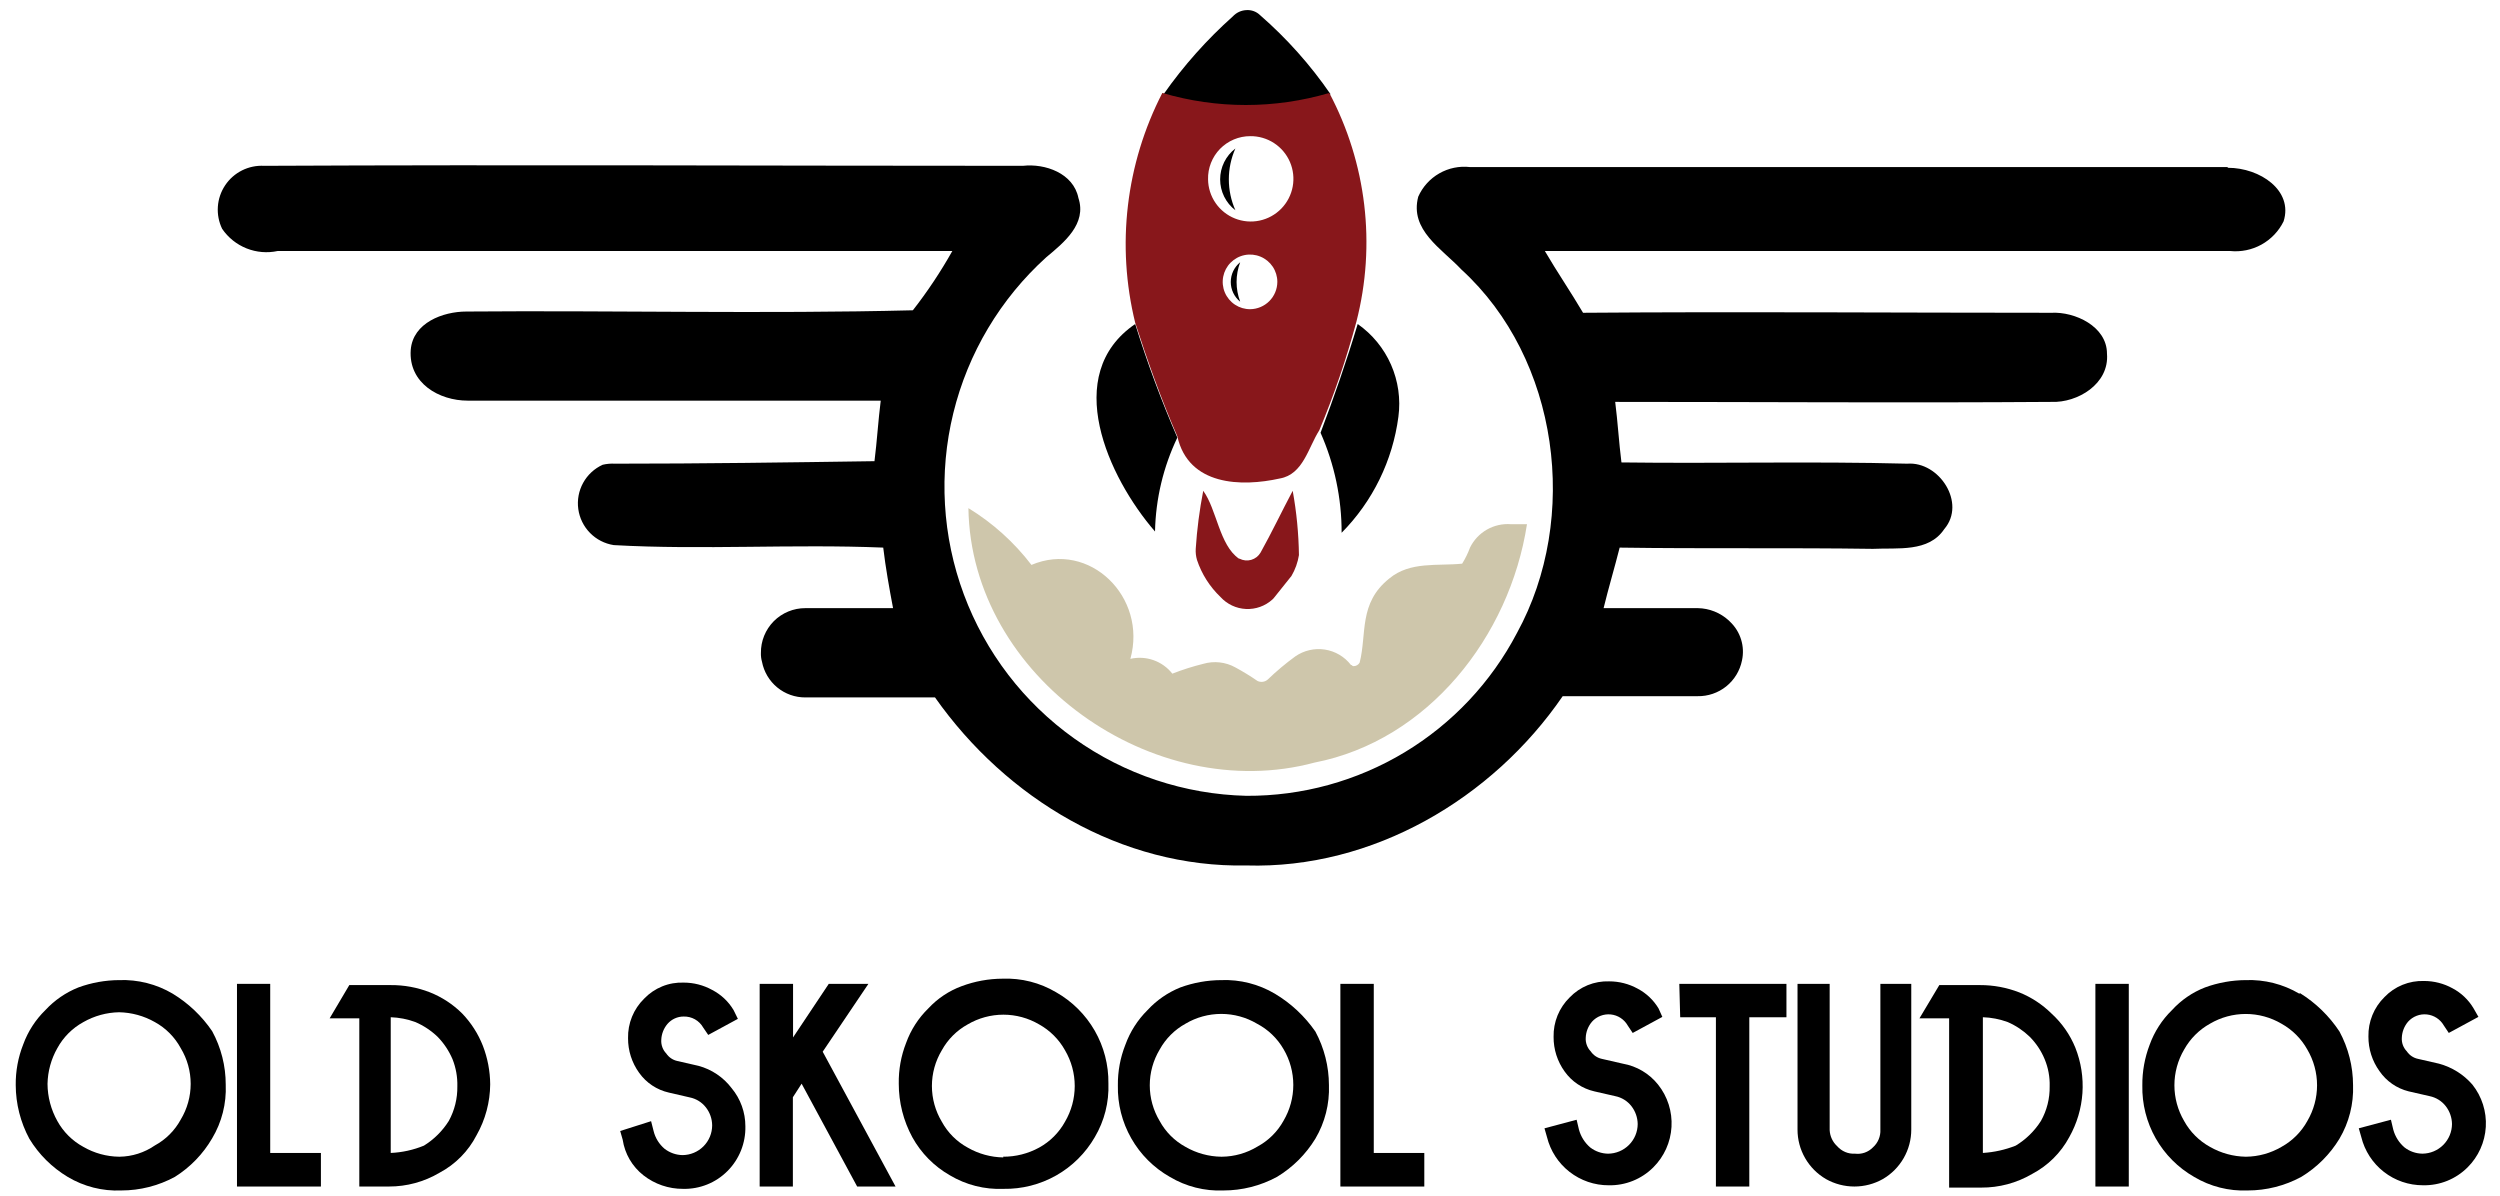<svg width="140" height="67" viewBox="0 0 140 67" fill="none" xmlns="http://www.w3.org/2000/svg">
<g clip-path="url(#clip0_116_1566)">
<path d="M74.511 5.276C73.386 3.639 72.059 2.15 70.561 0.846C70.461 0.748 70.342 0.673 70.211 0.625C70.08 0.577 69.94 0.557 69.801 0.566C69.512 0.578 69.239 0.703 69.041 0.916C67.585 2.216 66.283 3.678 65.161 5.276C68.214 6.165 71.458 6.165 74.511 5.276Z" fill="black"/>
<path d="M75.131 29.835C76.873 28.075 77.99 25.791 78.311 23.335C78.443 22.345 78.299 21.337 77.897 20.421C77.495 19.506 76.85 18.719 76.031 18.145C75.411 20.215 74.711 22.226 73.951 24.235C74.732 25.999 75.134 27.907 75.131 29.835Z" fill="black"/>
<path d="M65.931 24.506C65.03 22.43 64.242 20.307 63.571 18.145C59.421 20.976 62.051 26.726 64.681 29.765C64.718 27.943 65.144 26.149 65.931 24.506Z" fill="black"/>
<path d="M71.671 26.795C72.981 26.565 73.261 25.065 73.881 24.095C74.709 22.113 75.403 20.079 75.961 18.005C77.065 13.698 76.523 9.134 74.441 5.205C71.39 6.105 68.143 6.105 65.091 5.205C63.047 9.171 62.507 13.742 63.571 18.075C64.261 20.215 65.031 22.365 65.931 24.435C66.551 27.205 69.521 27.275 71.671 26.795ZM70.011 17.315C69.708 17.317 69.412 17.229 69.159 17.062C68.906 16.895 68.708 16.657 68.591 16.378C68.473 16.098 68.442 15.79 68.5 15.493C68.558 15.195 68.702 14.922 68.916 14.707C69.13 14.492 69.402 14.345 69.699 14.285C69.996 14.225 70.304 14.255 70.585 14.371C70.865 14.486 71.104 14.682 71.273 14.934C71.441 15.186 71.531 15.482 71.531 15.785C71.529 16.188 71.368 16.575 71.084 16.861C70.8 17.147 70.415 17.31 70.011 17.315ZM70.011 7.625C70.484 7.619 70.948 7.754 71.344 8.011C71.74 8.269 72.051 8.638 72.238 9.073C72.424 9.507 72.477 9.987 72.391 10.452C72.305 10.916 72.082 11.345 71.752 11.684C71.422 12.022 70.999 12.255 70.537 12.353C70.075 12.451 69.593 12.41 69.154 12.234C68.716 12.059 68.338 11.757 68.071 11.368C67.803 10.978 67.657 10.518 67.651 10.045C67.643 9.73 67.698 9.417 67.814 9.124C67.929 8.83 68.101 8.563 68.321 8.337C68.541 8.112 68.804 7.933 69.094 7.81C69.385 7.688 69.696 7.625 70.011 7.625Z" fill="#88171B"/>
<path d="M71.321 33.505L72.321 32.255C72.533 31.895 72.675 31.498 72.741 31.085C72.724 29.878 72.607 28.674 72.391 27.485C71.771 28.655 71.211 29.835 70.591 30.945C70.476 31.143 70.289 31.288 70.069 31.352C69.849 31.415 69.614 31.391 69.411 31.285H69.381C68.281 30.525 68.141 28.525 67.381 27.485C67.172 28.559 67.031 29.644 66.961 30.735C66.949 30.945 66.973 31.154 67.031 31.355C67.294 32.146 67.748 32.86 68.351 33.435C68.718 33.837 69.229 34.077 69.772 34.103C70.315 34.129 70.847 33.94 71.251 33.575L71.321 33.505Z" fill="#88171B"/>
<path d="M124.741 9.356H82.321C81.724 9.287 81.12 9.412 80.599 9.71C80.077 10.009 79.664 10.466 79.421 11.016C78.931 12.886 80.731 13.916 81.841 15.096C87.311 20.096 88.481 29.006 84.951 35.446C83.505 38.21 81.327 40.522 78.655 42.131C75.983 43.739 72.92 44.582 69.801 44.566C66.337 44.484 62.978 43.366 60.157 41.355C57.335 39.344 55.182 36.533 53.975 33.285C52.768 30.038 52.562 26.503 53.385 23.137C54.208 19.771 56.022 16.73 58.591 14.406C59.591 13.576 60.871 12.536 60.391 11.086C60.111 9.696 58.521 9.146 57.281 9.286C43.091 9.286 28.971 9.216 14.791 9.286C14.363 9.262 13.937 9.351 13.554 9.542C13.171 9.734 12.844 10.022 12.607 10.379C12.369 10.736 12.229 11.148 12.2 11.575C12.171 12.003 12.254 12.431 12.441 12.816C12.777 13.308 13.253 13.689 13.807 13.91C14.361 14.131 14.968 14.182 15.551 14.056H53.331C52.679 15.216 51.94 16.326 51.121 17.376C42.741 17.586 34.371 17.376 26.121 17.446C24.801 17.446 23.121 18.076 23.001 19.596C22.871 21.466 24.601 22.436 26.191 22.436H49.321C49.181 23.536 49.111 24.716 48.971 25.826C44.131 25.896 39.351 25.966 34.441 25.966C34.209 25.953 33.977 25.973 33.751 26.026C33.286 26.237 32.902 26.593 32.656 27.04C32.41 27.487 32.314 28.001 32.384 28.507C32.454 29.013 32.685 29.482 33.043 29.846C33.401 30.21 33.867 30.448 34.371 30.526C39.371 30.806 44.371 30.456 49.461 30.666C49.591 31.776 49.801 32.946 50.011 34.056H45.101C44.772 34.055 44.446 34.119 44.142 34.245C43.838 34.371 43.562 34.556 43.33 34.789C43.099 35.023 42.916 35.3 42.792 35.605C42.669 35.91 42.607 36.237 42.611 36.566C42.605 36.731 42.626 36.897 42.671 37.056C42.779 37.621 43.081 38.13 43.524 38.495C43.968 38.861 44.526 39.059 45.101 39.056H52.361C56.361 44.736 62.811 48.606 69.801 48.466C76.861 48.676 83.571 44.736 87.511 38.986H95.061C95.645 38.997 96.214 38.803 96.669 38.438C97.124 38.072 97.436 37.558 97.551 36.986C97.636 36.597 97.619 36.193 97.501 35.813C97.384 35.433 97.17 35.089 96.881 34.816L96.811 34.746C96.338 34.313 95.723 34.067 95.081 34.056H89.801C90.071 32.946 90.421 31.776 90.701 30.666C95.401 30.736 100.181 30.666 104.881 30.736C106.271 30.666 108.001 30.946 108.881 29.626C110.121 28.176 108.601 25.826 106.801 25.966C101.471 25.826 96.141 25.966 90.801 25.896C90.661 24.786 90.591 23.606 90.451 22.506C98.621 22.506 106.711 22.566 114.881 22.506C116.331 22.566 118.131 21.506 117.991 19.806C117.991 18.276 116.191 17.446 114.881 17.516C106.161 17.516 97.371 17.446 88.651 17.516C87.961 16.346 87.201 15.236 86.511 14.056H124.881C125.491 14.119 126.105 13.994 126.642 13.697C127.178 13.4 127.611 12.946 127.881 12.396C128.431 10.666 126.561 9.396 124.761 9.396L124.741 9.356Z" fill="black"/>
<path d="M57.761 31.635C56.791 30.366 55.594 29.288 54.231 28.455C54.371 37.935 64.612 45.125 73.612 42.705C79.972 41.465 84.541 35.645 85.511 29.355H84.612C84.142 29.319 83.674 29.425 83.265 29.658C82.857 29.892 82.528 30.243 82.321 30.665C82.206 30.979 82.058 31.281 81.881 31.565C80.501 31.705 78.971 31.425 77.801 32.395C76.071 33.775 76.551 35.505 76.141 37.105C76.107 37.167 76.056 37.219 75.994 37.254C75.933 37.289 75.862 37.307 75.791 37.305C75.722 37.305 75.721 37.235 75.651 37.235C75.293 36.773 74.77 36.465 74.192 36.376C73.614 36.287 73.023 36.423 72.541 36.755C71.992 37.155 71.471 37.593 70.981 38.065C70.904 38.128 70.811 38.168 70.712 38.181C70.612 38.193 70.512 38.177 70.421 38.135C70.022 37.86 69.608 37.606 69.181 37.375C68.91 37.224 68.611 37.129 68.302 37.095C67.993 37.06 67.68 37.088 67.381 37.175C66.793 37.32 66.216 37.504 65.651 37.725C65.379 37.378 65.013 37.116 64.597 36.969C64.181 36.822 63.731 36.797 63.301 36.895C64.261 33.435 61.011 30.255 57.761 31.635Z" fill="#CEC6AB"/>
<path d="M69.182 8.315C68.94 8.86 68.815 9.449 68.815 10.045C68.815 10.641 68.94 11.231 69.182 11.775C68.916 11.572 68.701 11.31 68.553 11.01C68.405 10.71 68.328 10.38 68.328 10.045C68.328 9.711 68.405 9.381 68.553 9.081C68.701 8.781 68.916 8.519 69.182 8.315Z" fill="black"/>
<path d="M69.451 16.895C69.286 16.762 69.153 16.594 69.062 16.403C68.97 16.212 68.923 16.003 68.923 15.79C68.923 15.579 68.97 15.369 69.062 15.178C69.153 14.987 69.286 14.819 69.451 14.685C69.181 15.398 69.181 16.184 69.451 16.895Z" fill="black"/>
<path d="M9.671 55.646C8.765 55.11 7.723 54.847 6.671 54.886C5.893 54.891 5.122 55.029 4.391 55.296C3.688 55.576 3.056 56.01 2.541 56.566C1.989 57.104 1.565 57.761 1.301 58.486C1.014 59.211 0.872 59.986 0.881 60.766C0.885 61.813 1.146 62.843 1.641 63.766C2.173 64.644 2.911 65.378 3.791 65.906C4.695 66.447 5.738 66.712 6.791 66.666C7.839 66.666 8.87 66.405 9.791 65.906C10.653 65.366 11.37 64.625 11.881 63.746C12.421 62.841 12.685 61.798 12.641 60.746C12.643 59.698 12.382 58.666 11.881 57.746C11.303 56.896 10.55 56.18 9.671 55.646ZM6.671 64.776C5.968 64.767 5.28 64.578 4.671 64.226C4.055 63.893 3.548 63.389 3.211 62.776C2.855 62.14 2.665 61.424 2.661 60.696C2.675 59.993 2.864 59.306 3.211 58.696C3.548 58.079 4.055 57.572 4.671 57.236C5.282 56.888 5.969 56.699 6.671 56.686C7.373 56.7 8.06 56.889 8.671 57.236C9.285 57.573 9.788 58.08 10.121 58.696C10.486 59.299 10.678 59.991 10.678 60.696C10.678 61.401 10.486 62.092 10.121 62.696C9.788 63.309 9.285 63.813 8.671 64.146C8.088 64.547 7.399 64.767 6.691 64.776H6.671Z" fill="black"/>
<path d="M17.971 64.566H15.132V55.096H13.271V66.446H17.971V64.566Z" fill="black"/>
<path d="M19.981 66.445H21.781C22.776 66.448 23.754 66.182 24.611 65.675C25.504 65.201 26.23 64.465 26.691 63.565C27.181 62.699 27.443 61.721 27.451 60.725C27.446 59.986 27.307 59.254 27.041 58.565C26.777 57.892 26.383 57.277 25.881 56.755C25.362 56.238 24.742 55.833 24.061 55.565C23.366 55.295 22.626 55.16 21.881 55.165H19.561L18.461 57.025H20.121V66.445H19.981ZM21.881 64.565V56.965C22.352 56.981 22.818 57.072 23.261 57.235C23.724 57.435 24.148 57.716 24.511 58.065C24.863 58.427 25.144 58.851 25.341 59.315C25.533 59.798 25.625 60.316 25.611 60.835C25.622 61.513 25.457 62.181 25.131 62.775C24.778 63.335 24.303 63.807 23.741 64.155C23.149 64.398 22.52 64.537 21.881 64.565Z" fill="black"/>
<path d="M36.031 65.816C36.664 66.313 37.447 66.581 38.251 66.576C38.713 66.587 39.171 66.504 39.6 66.332C40.028 66.161 40.416 65.903 40.741 65.576C41.068 65.248 41.324 64.857 41.496 64.428C41.668 63.998 41.751 63.538 41.741 63.076C41.743 62.294 41.471 61.537 40.971 60.936C40.507 60.324 39.853 59.884 39.111 59.686L37.931 59.416C37.678 59.361 37.456 59.211 37.311 58.996C37.214 58.895 37.139 58.776 37.091 58.645C37.043 58.514 37.023 58.375 37.031 58.236C37.043 57.905 37.167 57.588 37.381 57.336C37.493 57.207 37.632 57.103 37.787 57.033C37.942 56.962 38.111 56.925 38.281 56.926C38.504 56.919 38.724 56.973 38.918 57.082C39.112 57.192 39.272 57.352 39.381 57.546L39.661 57.956L41.321 57.056L41.081 56.566C40.795 56.084 40.379 55.693 39.881 55.436C39.395 55.167 38.847 55.026 38.291 55.026C37.879 55.01 37.467 55.081 37.084 55.237C36.702 55.392 36.356 55.627 36.071 55.926C35.778 56.213 35.547 56.557 35.392 56.937C35.237 57.318 35.162 57.725 35.171 58.136C35.166 58.832 35.383 59.511 35.791 60.076C36.191 60.64 36.786 61.035 37.461 61.186L38.631 61.456C38.989 61.529 39.308 61.728 39.531 62.016C39.754 62.302 39.877 62.653 39.881 63.016C39.882 63.457 39.707 63.88 39.396 64.193C39.085 64.506 38.663 64.683 38.221 64.686C37.859 64.679 37.509 64.556 37.221 64.336C36.913 64.077 36.696 63.727 36.601 63.336L36.461 62.786L34.731 63.336L34.871 63.826C34.99 64.613 35.405 65.325 36.031 65.816Z" fill="black"/>
<path d="M48.001 66.446H50.151L46.071 58.896L48.631 55.096H46.411L44.411 58.096V55.096H42.541V66.446H44.401V61.446L44.891 60.686L48.001 66.446Z" fill="black"/>
<path d="M53.191 65.816C54.096 66.356 55.138 66.62 56.191 66.576C57.226 66.594 58.246 66.335 59.147 65.825C60.047 65.315 60.794 64.573 61.311 63.676C61.846 62.769 62.11 61.728 62.071 60.676C62.085 59.64 61.821 58.619 61.306 57.72C60.79 56.821 60.042 56.077 59.141 55.566C58.235 55.029 57.193 54.765 56.141 54.806C55.359 54.81 54.584 54.952 53.851 55.226C53.142 55.488 52.505 55.913 51.991 56.466C51.433 57.01 51.005 57.673 50.741 58.406C50.457 59.132 50.318 59.907 50.331 60.686C50.33 61.734 50.591 62.765 51.091 63.686C51.582 64.575 52.309 65.312 53.191 65.816ZM56.191 64.816C55.488 64.806 54.8 64.616 54.191 64.266C53.578 63.933 53.074 63.429 52.741 62.816C52.379 62.212 52.187 61.52 52.187 60.816C52.187 60.111 52.379 59.42 52.741 58.816C53.077 58.205 53.58 57.702 54.191 57.366C54.797 57.01 55.488 56.822 56.191 56.822C56.894 56.822 57.584 57.01 58.191 57.366C58.8 57.705 59.302 58.207 59.641 58.816C59.997 59.422 60.185 60.113 60.185 60.816C60.185 61.519 59.997 62.21 59.641 62.816C59.305 63.427 58.802 63.93 58.191 64.266C57.572 64.605 56.877 64.78 56.171 64.776L56.191 64.816Z" fill="black"/>
<path d="M71.391 55.646C70.484 55.11 69.443 54.846 68.391 54.886C67.61 54.89 66.835 55.028 66.101 55.296C65.401 55.578 64.772 56.011 64.261 56.566C63.709 57.113 63.285 57.775 63.021 58.506C62.734 59.231 62.591 60.006 62.601 60.786C62.579 61.822 62.838 62.845 63.351 63.746C63.863 64.648 64.609 65.394 65.511 65.906C66.415 66.446 67.458 66.71 68.511 66.666C69.559 66.667 70.59 66.405 71.511 65.906C72.389 65.376 73.127 64.641 73.661 63.766C74.196 62.859 74.46 61.818 74.421 60.766C74.418 59.718 74.157 58.688 73.661 57.766C73.064 56.905 72.29 56.182 71.391 55.646ZM68.391 64.776C67.688 64.767 66.999 64.577 66.391 64.226C65.778 63.893 65.274 63.389 64.941 62.776C64.579 62.172 64.387 61.48 64.387 60.776C64.387 60.071 64.579 59.38 64.941 58.776C65.277 58.165 65.78 57.662 66.391 57.326C66.996 56.968 67.687 56.779 68.391 56.779C69.094 56.779 69.785 56.968 70.391 57.326C71.013 57.651 71.53 58.147 71.881 58.756C72.237 59.362 72.425 60.053 72.425 60.756C72.425 61.459 72.237 62.149 71.881 62.756C71.544 63.369 71.037 63.873 70.421 64.206C69.818 64.573 69.127 64.77 68.421 64.776H68.391Z" fill="black"/>
<path d="M76.931 64.566V55.096H75.061V66.446H79.761V64.566H76.931Z" fill="black"/>
<path d="M90.881 59.566L89.701 59.296C89.448 59.241 89.226 59.091 89.081 58.876C88.984 58.776 88.909 58.656 88.861 58.525C88.813 58.394 88.792 58.255 88.801 58.116C88.813 57.785 88.936 57.468 89.151 57.216C89.282 57.069 89.446 56.956 89.629 56.886C89.812 56.815 90.01 56.789 90.205 56.809C90.4 56.83 90.588 56.896 90.752 57.003C90.917 57.111 91.054 57.255 91.151 57.426L91.431 57.846L93.091 56.946L92.881 56.476C92.6 56.006 92.195 55.622 91.711 55.366C91.221 55.096 90.671 54.955 90.111 54.956C89.7 54.942 89.291 55.015 88.91 55.17C88.53 55.326 88.186 55.559 87.901 55.856C87.608 56.143 87.377 56.487 87.222 56.867C87.067 57.248 86.992 57.655 87.001 58.066C86.996 58.762 87.213 59.441 87.621 60.006C88.019 60.567 88.61 60.962 89.281 61.116L90.461 61.386C90.818 61.459 91.138 61.658 91.361 61.946C91.583 62.232 91.706 62.583 91.711 62.946C91.709 63.385 91.533 63.806 91.222 64.117C90.911 64.427 90.491 64.603 90.051 64.606C89.689 64.601 89.338 64.478 89.051 64.256C88.745 63.993 88.526 63.645 88.421 63.256L88.291 62.706L86.491 63.186L86.631 63.676C86.822 64.448 87.266 65.135 87.894 65.624C88.522 66.114 89.295 66.379 90.091 66.376C90.552 66.385 91.01 66.301 91.438 66.129C91.866 65.957 92.255 65.701 92.581 65.376C93.19 64.772 93.555 63.964 93.604 63.107C93.654 62.251 93.386 61.406 92.851 60.736C92.359 60.119 91.659 59.703 90.881 59.566Z" fill="black"/>
<path d="M94.091 56.966H96.091V66.446H97.961V56.966H100.041V55.096H94.041L94.091 56.966Z" fill="black"/>
<path d="M105.301 63.256C105.311 63.443 105.278 63.63 105.205 63.804C105.133 63.977 105.022 64.131 104.881 64.256C104.753 64.387 104.596 64.487 104.422 64.548C104.249 64.609 104.064 64.629 103.881 64.606C103.693 64.617 103.506 64.585 103.332 64.512C103.159 64.439 103.005 64.328 102.881 64.186C102.628 63.953 102.478 63.629 102.461 63.286V55.096H100.661V63.256C100.66 63.816 100.807 64.367 101.086 64.853C101.365 65.339 101.767 65.744 102.251 66.026C102.738 66.301 103.287 66.445 103.846 66.445C104.405 66.445 104.955 66.301 105.441 66.026C105.926 65.744 106.327 65.339 106.606 64.853C106.885 64.367 107.032 63.816 107.031 63.256V55.096H105.301V63.256Z" fill="black"/>
<path d="M114.881 56.755C114.365 56.246 113.754 55.845 113.081 55.575C112.38 55.302 111.634 55.163 110.881 55.165H108.601L107.491 57.025H109.151V66.505H110.951C111.949 66.511 112.93 66.249 113.791 65.745C114.68 65.28 115.408 64.559 115.881 63.675C116.306 62.919 116.557 62.078 116.616 61.214C116.675 60.349 116.54 59.481 116.221 58.675C115.924 57.943 115.466 57.287 114.881 56.755ZM111.041 64.565V56.965C111.516 56.98 111.985 57.072 112.431 57.235C112.891 57.434 113.311 57.716 113.671 58.065C114.026 58.424 114.308 58.849 114.501 59.315C114.701 59.796 114.797 60.314 114.781 60.835C114.794 61.514 114.624 62.184 114.291 62.775C113.934 63.337 113.451 63.81 112.881 64.155C112.293 64.388 111.672 64.526 111.041 64.565Z" fill="black"/>
<path d="M117.342 55.096H119.212V66.446H117.342V55.096Z" fill="black"/>
<path d="M128.761 55.646C127.854 55.11 126.813 54.847 125.761 54.886C124.983 54.891 124.212 55.029 123.481 55.296C122.775 55.571 122.142 56.006 121.631 56.566C121.073 57.109 120.646 57.773 120.381 58.506C120.103 59.233 119.963 60.007 119.971 60.786C119.949 61.821 120.208 62.843 120.718 63.744C121.228 64.645 121.972 65.392 122.871 65.906C123.776 66.446 124.818 66.71 125.871 66.666C126.919 66.666 127.95 66.405 128.871 65.906C129.746 65.375 130.481 64.641 131.011 63.766C131.546 62.859 131.81 61.818 131.771 60.766C131.769 59.718 131.507 58.688 131.011 57.766C130.438 56.898 129.684 56.164 128.801 55.616L128.761 55.646ZM125.761 64.776C125.059 64.764 124.371 64.575 123.761 64.226C123.15 63.889 122.647 63.387 122.311 62.776C121.955 62.169 121.767 61.479 121.767 60.776C121.767 60.072 121.955 59.382 122.311 58.776C122.65 58.167 123.152 57.664 123.761 57.326C124.367 56.97 125.058 56.782 125.761 56.782C126.464 56.782 127.155 56.97 127.761 57.326C128.37 57.664 128.872 58.167 129.211 58.776C129.567 59.382 129.755 60.072 129.755 60.776C129.755 61.479 129.567 62.169 129.211 62.776C128.875 63.387 128.372 63.889 127.761 64.226C127.16 64.578 126.478 64.768 125.781 64.776H125.761Z" fill="black"/>
<path d="M136.582 59.565L135.402 59.295C135.149 59.241 134.926 59.09 134.782 58.875C134.685 58.775 134.61 58.656 134.561 58.525C134.513 58.394 134.493 58.254 134.502 58.115C134.514 57.784 134.637 57.467 134.852 57.215C134.983 57.069 135.146 56.956 135.33 56.885C135.513 56.814 135.71 56.788 135.906 56.809C136.101 56.829 136.288 56.896 136.453 57.003C136.617 57.11 136.754 57.255 136.852 57.425L137.132 57.845L138.792 56.945L138.512 56.455C138.23 55.985 137.826 55.601 137.342 55.345C136.852 55.075 136.301 54.934 135.742 54.935C135.331 54.922 134.922 54.995 134.541 55.15C134.16 55.305 133.816 55.538 133.532 55.835C133.239 56.122 133.007 56.467 132.853 56.847C132.698 57.227 132.623 57.635 132.632 58.045C132.627 58.741 132.844 59.421 133.252 59.985C133.639 60.548 134.219 60.95 134.882 61.115L136.062 61.385C136.419 61.459 136.738 61.657 136.962 61.945C137.184 62.232 137.307 62.583 137.312 62.945C137.309 63.385 137.133 63.805 136.823 64.116C136.512 64.427 136.091 64.603 135.652 64.605C135.289 64.6 134.938 64.477 134.652 64.255C134.346 63.993 134.126 63.644 134.022 63.255L133.892 62.705L132.092 63.185L132.232 63.675C132.422 64.448 132.867 65.134 133.495 65.624C134.122 66.114 134.896 66.378 135.692 66.375C136.153 66.384 136.611 66.301 137.039 66.129C137.466 65.957 137.855 65.701 138.182 65.375C138.791 64.771 139.155 63.963 139.205 63.107C139.255 62.251 138.987 61.406 138.452 60.735C137.959 60.168 137.308 59.761 136.582 59.565Z" fill="black"/>
</g>
<defs>
<clipPath id="clip0_116_1566">
<rect width="138.32" height="66.08" fill="white" transform="translate(0.881 0.565)"/>
</clipPath>
</defs>
</svg>
